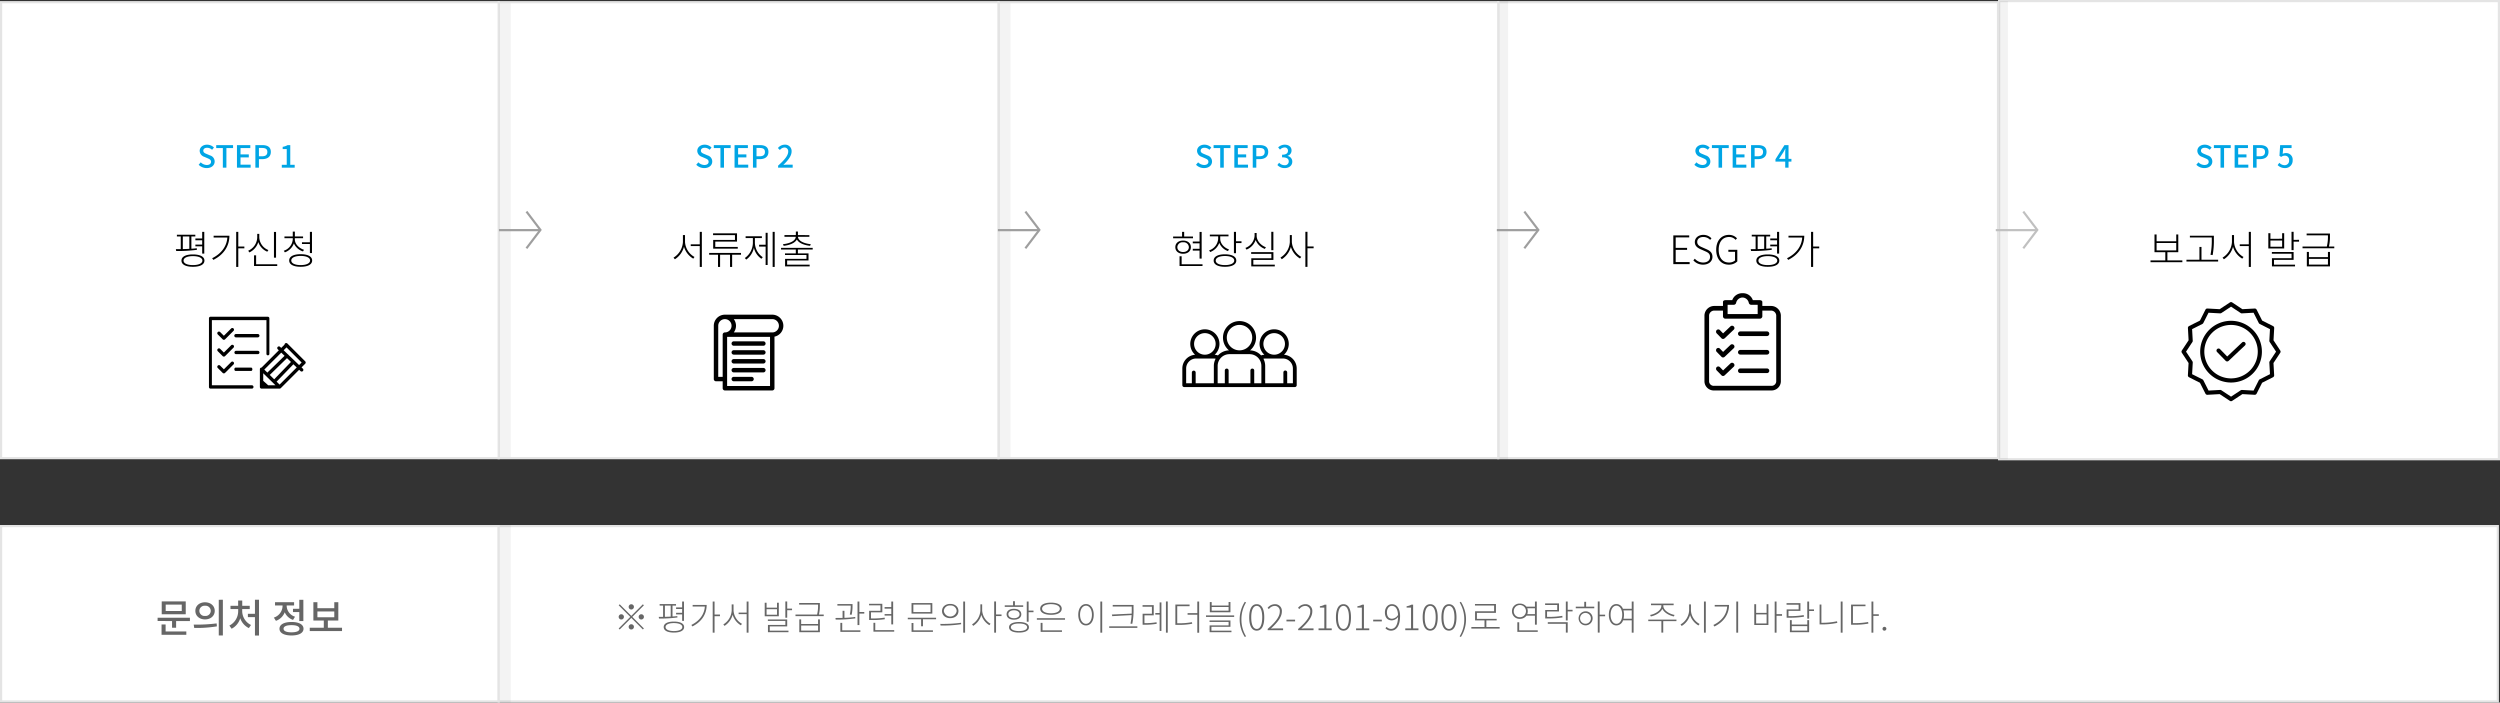 <svg xmlns="http://www.w3.org/2000/svg" width="1140.5" height="320.5" viewBox="0 0 1140.5 320.5">
  <rect x="0" y="0" width="1140.5" height="320.5" fill="#333333" stroke="none"/>
  <g id="그룹_4040" data-name="그룹 4040" transform="translate(-230 -779.5)">
    <g id="패스_2165" data-name="패스 2165" transform="translate(913 780)" fill="#fff">
      <path d="M 228.5 208.5 L 0.5 208.5 L 0.5 0.5 L 228.5 0.5 L 228.5 208.5 Z" stroke="none"/>
      <path d="M 1 1 L 1 208 L 228 208 L 228 1 L 1 1 M 0 0 L 229 0 L 229 209 L 0 209 L 0 0 Z" stroke="none" fill="#e4e4e4"/>
    </g>
    <path id="패스_2174" data-name="패스 2174" d="M0,0H228V209H0Z" transform="translate(1142 780)" fill="#fff" stroke="#e4e4e4" stroke-width="1"/>
    <g id="패스_2159" data-name="패스 2159" transform="translate(685 780)" fill="#fff">
      <path d="M 228.5 208.5 L 0.5 208.5 L 0.5 0.5 L 228.5 0.5 L 228.5 208.5 Z" stroke="none"/>
      <path d="M 1 1 L 1 208 L 228 208 L 228 1 L 1 1 M 0 0 L 229 0 L 229 209 L 0 209 L 0 0 Z" stroke="none" fill="#e4e4e4"/>
    </g>
    <g id="패스_2155" data-name="패스 2155" transform="translate(457 780)" fill="#fff">
      <path d="M 228.5 208.5 L 0.5 208.5 L 0.5 0.5 L 228.5 0.5 L 228.5 208.5 Z" stroke="none"/>
      <path d="M 1 1 L 1 208 L 228 208 L 228 1 L 1 1 M 0 0 L 229 0 L 229 209 L 0 209 L 0 0 Z" stroke="none" fill="#e4e4e4"/>
    </g>
    <g id="패스_2154" data-name="패스 2154" transform="translate(230 780)" fill="#fff">
      <path d="M 227.5 208.5 L 0.5 208.5 L 0.5 0.5 L 227.5 0.5 L 227.5 208.5 Z" stroke="none"/>
      <path d="M 1 1 L 1 208 L 227 208 L 227 1 L 1 1 M 0 0 L 228 0 L 228 209 L 0 209 L 0 0 Z" stroke="none" fill="#e4e4e4"/>
    </g>
    <g id="패스_2167" data-name="패스 2167" transform="translate(230 1019)" fill="#fff">
      <path d="M 227.5 80.5 L 0.5 80.5 L 0.5 0.5 L 227.5 0.5 L 227.5 80.5 Z" stroke="none"/>
      <path d="M 1 1 L 1 80 L 227 80 L 227 1 L 1 1 M 0 0 L 228 0 L 228 81 L 0 81 L 0 0 Z" stroke="none" fill="#e4e4e4"/>
    </g>
    <g id="패스_2168" data-name="패스 2168" transform="translate(457 1019)" fill="#fff">
      <path d="M 912.5 80.5 L 0.5 80.5 L 0.5 0.5 L 912.5 0.5 L 912.5 80.5 Z" stroke="none"/>
      <path d="M 1 1 L 1 80 L 912 80 L 912 1 L 1 1 M 0 0 L 913 0 L 913 81 L 0 81 L 0 0 Z" stroke="none" fill="#e4e4e4"/>
    </g>
    <path id="패스_2160" data-name="패스 2160" d="M-22.86-10.314v.81h3.1v2.52h-3.1v.81h3.1v3.636h.954V-14.706h-.954v4.392Zm.108-2.286h-4.032v-2.124h-.954V-12.6h-4.086v.792h9.072ZM-29.9-7.74A2.347,2.347,0,0,1-27.27-9.972,2.347,2.347,0,0,1-24.642-7.74c0,1.314-1.062,2.214-2.628,2.214S-29.9-6.426-29.9-7.74Zm6.174,0c0-1.836-1.44-3.006-3.546-3.006s-3.546,1.17-3.546,3.006c0,1.818,1.44,3.006,3.546,3.006S-23.724-5.922-23.724-7.74ZM-27.936.054V-3.6h-.954V.864h10.476V.054Zm21.6-6.768c-2.2-.756-4-2.682-4-4.878v-1.08h3.78v-.792h-8.514v.792h3.8v1.1a5.951,5.951,0,0,1-4.14,5.292l.5.756A6.984,6.984,0,0,0-10.764-9.7,6.528,6.528,0,0,0-6.8-5.958ZM-8.172.432c-2.556,0-4.212-.792-4.212-2.07s1.656-2.07,4.212-2.07c2.574,0,4.23.792,4.23,2.07S-5.6.432-8.172.432Zm0-4.914c-3.2,0-5.148,1.026-5.148,2.844s1.944,2.844,5.148,2.844S-3.006.18-3.006-1.638-4.968-4.482-8.172-4.482Zm5.04-5.958v-4.284h-.954V-5h.954V-9.612h2.5v-.828Zm17.046-4.3H12.96v8.388h.954ZM10.512-7.7C8.28-8.514,6.282-10.566,6.282-13V-14.22H5.346V-13A6.348,6.348,0,0,1,1.152-7.4l.5.774a7.3,7.3,0,0,0,4.176-4.392,7.137,7.137,0,0,0,4.194,4.068ZM4.77.234v-2.16h9.162V-5.472H3.78v.792H13v2H3.834V1.026H14.562V.234Zm17.568-13.5H21.42v3.2a8.846,8.846,0,0,1-4.266,7.056l.594.774a9.811,9.811,0,0,0,4.158-5.634,9.284,9.284,0,0,0,4.14,5.292l.594-.738a8.493,8.493,0,0,1-4.3-6.75Zm9.936,5.2H29.466v-6.678h-.954v16h.954V-7.254h2.808Z" transform="translate(797 900)"/>
    <path id="패스_2176" data-name="패스 2176" d="M-39.168-9.63H-30.2v3.366h-8.964Zm4.932,7.938V-5.454h4.968v-8.082H-30.2v3.1h-8.964v-3.1h-.954v8.082h4.932v3.762h-6.75v.81h14.526v-.81Zm20.25-9.666a34.2,34.2,0,0,1-.576,7.092l.972.144a37.239,37.239,0,0,0,.558-7.236v-1.6H-23.976v.792h9.99ZM-18.684-2v-5.85h-.936V-2h-5.922v.81h14.454V-2Zm14.85-11.25h-.954v3.186A8.9,8.9,0,0,1-9.072-2.97l.612.756A9.69,9.69,0,0,0-4.3-7.938,9.339,9.339,0,0,0-.072-2.5l.558-.774a8.422,8.422,0,0,1-4.32-6.786ZM2.9-14.724v5.688H-1.224v.792H2.9V1.278h.954v-16Zm15.21,6.786H12.762v-2.844h5.346Zm.936-6.174h-.936v2.538H12.762v-2.538h-.954v6.966h7.236ZM14.4-1.944h8.946V-5.526H13.428v.774H22.41v2.034H13.464V1.026h10.53V.234H14.4Zm8.946-9.144v-3.654h-.954V-6.39h.954v-3.87H25.83v-.828ZM39.006.216H30.33v-2.61h8.676Zm0-3.4H30.33V-5.562h-.954V1.026H39.942V-5.562h-.936Zm.468-4.86a20.713,20.713,0,0,0,.45-4.806v-1.1H29.286v.81h9.72v.288a18.633,18.633,0,0,1-.5,4.806H27.414v.81H41.9v-.81Z" transform="translate(1253 900)"/>
    <path id="패스_2161" data-name="패스 2161" d="M-26.5-13.248h-.954v3.186A8.9,8.9,0,0,1-31.734-2.97l.612.756a9.69,9.69,0,0,0,4.158-5.724A9.339,9.339,0,0,0-22.734-2.5l.558-.774a8.422,8.422,0,0,1-4.32-6.786Zm6.732-1.476v5.688h-4.122v.792h4.122V1.278h.954v-16Zm16.056,3.69h-9.936v3.978H-2.43v-.792H-12.69v-2.43h9.918V-14.04H-13.7v.81h9.99ZM-.954-5.112H-15.48v.81h4.032V1.26h.954V-4.3h4.536V1.26H-5V-4.3h4.05ZM5.382-11.9H8.568v-.81H1.152v.81H4.464v1.854A8.623,8.623,0,0,1,.792-2.79l.63.72a8.764,8.764,0,0,0,3.51-5.436,8.263,8.263,0,0,0,3.42,5.058l.612-.72a8.136,8.136,0,0,1-3.582-6.876Zm4.9,3.06H7.308v.828h2.97V.378H11.2v-14.67h-.918Zm3.2-5.886V1.26h.936V-14.724ZM18.5-8.352c2.43-.252,5.112-1.152,6.03-2.9.918,1.746,3.6,2.646,6.03,2.9l.306-.756c-2.61-.234-5.724-1.314-5.832-3.366h5.2v-.774H25.02v-1.638h-.954v1.638h-5.2v.774H24.03c-.108,2.052-3.222,3.132-5.832,3.366ZM31.752-6.66v-.774H17.316v.774h6.732V-4.9H19.116v.738h9.792v1.746H19.152V1.026H30.366V.252H20.088V-1.674h9.756V-4.9H25V-6.66Z" transform="translate(569 900)"/>
    <path id="패스_2169" data-name="패스 2169" d="M-32.634,0h7.452V-.936h-6.372V-6.5h5.2v-.918h-5.2V-12.2h6.174v-.918h-7.254Zm13.608.234c2.574,0,4.248-1.548,4.248-3.564,0-2-1.26-2.826-2.754-3.492l-1.962-.864c-.954-.414-2.232-.972-2.232-2.466,0-1.35,1.116-2.232,2.79-2.232a4.211,4.211,0,0,1,3.1,1.314l.612-.7a5.012,5.012,0,0,0-3.708-1.584c-2.232,0-3.888,1.35-3.888,3.294,0,1.926,1.494,2.754,2.664,3.276l1.962.864c1.3.576,2.322,1.08,2.322,2.664,0,1.494-1.206,2.52-3.15,2.52a5.052,5.052,0,0,1-3.8-1.746l-.666.756A5.84,5.84,0,0,0-19.026.234Zm11.646,0A5.322,5.322,0,0,0-3.438-1.26V-6.534H-7.524v.918h3.042v3.942a4.073,4.073,0,0,1-2.79.936c-2.952,0-4.662-2.286-4.662-5.868,0-3.546,1.818-5.778,4.734-5.778A3.839,3.839,0,0,1-4.212-11.07l.63-.7a4.833,4.833,0,0,0-3.636-1.584c-3.456,0-5.85,2.592-5.85,6.786S-10.764.234-7.38.234Zm22.068-5.04h.954v-9.918h-.954V-11.7h-3.1v.81h3.1v1.962h-3.1v.81h3.1ZM5.85-12.618H8.82v5.634c-1.008.072-2,.09-2.97.108Zm6.372,5.364c-.792.108-1.62.18-2.466.216v-5.58h1.8v-.81H3.15v.81H4.914v5.76c-.792.018-1.548.018-2.232.018l.144.846a63.055,63.055,0,0,0,9.45-.54ZM10.458.432c-2.61,0-4.266-.774-4.266-2.052,0-1.26,1.656-2.034,4.266-2.034,2.628,0,4.32.774,4.32,2.034C14.778-.342,13.086.432,10.458.432Zm0-4.86c-3.258,0-5.22,1.008-5.22,2.808C5.238.2,7.2,1.206,10.458,1.206c3.276,0,5.256-1.008,5.256-2.826C15.714-3.42,13.734-4.428,10.458-4.428Zm9.45-8.532v.81h6.264c-.252,3.888-2.61,7.308-6.93,9.45l.54.756c5.076-2.538,7.326-6.66,7.326-11.016ZM33.93-8.028H31.158v-6.7H30.2V1.26h.954V-7.2H33.93Z" transform="translate(1026 900)"/>
    <path id="패스_2156" data-name="패스 2156" d="M4.3.182c2.254,0,3.626-1.344,3.626-3A2.877,2.877,0,0,0,5.824-5.6L4.41-6.2c-.84-.336-1.666-.672-1.666-1.554,0-.826.686-1.33,1.736-1.33a3.282,3.282,0,0,1,2.268.924L7.6-9.2A4.414,4.414,0,0,0,4.48-10.5c-1.96,0-3.388,1.218-3.388,2.842a2.964,2.964,0,0,0,2.1,2.7L4.62-4.34c.952.42,1.652.714,1.652,1.652,0,.868-.7,1.456-1.946,1.456A4,4,0,0,1,1.582-2.45L.63-1.33A5.141,5.141,0,0,0,4.3.182ZM11.662,0h1.624V-8.946h3.038V-10.3H8.638v1.358h3.024ZM18.1,0h6.244V-1.372h-4.62V-4.7h3.78V-6.076h-3.78v-2.87h4.466V-10.3H18.1Zm8.4,0h1.624V-3.906H29.68c2.24,0,3.878-1.036,3.878-3.29,0-2.324-1.638-3.108-3.934-3.108H26.5Zm1.624-5.208V-9H29.47c1.638,0,2.492.448,2.492,1.806s-.784,1.988-2.436,1.988ZM37.968,0h6.65V-1.372H42.042c-.5,0-1.148.042-1.68.1,2.184-2.086,3.766-4.144,3.766-6.132A2.914,2.914,0,0,0,41.02-10.5a4.043,4.043,0,0,0-3.136,1.54l.91.9a2.8,2.8,0,0,1,2.03-1.148,1.68,1.68,0,0,1,1.75,1.89c0,1.694-1.568,3.7-4.606,6.384Z" transform="translate(547 856)" fill="#00a5e5"/>
    <path id="패스_2171" data-name="패스 2171" d="M-18.368.182c2.254,0,3.626-1.344,3.626-3a2.877,2.877,0,0,0-2.1-2.786l-1.414-.6c-.84-.336-1.666-.672-1.666-1.554,0-.826.686-1.33,1.736-1.33a3.282,3.282,0,0,1,2.268.924l.854-1.036a4.414,4.414,0,0,0-3.122-1.3c-1.96,0-3.388,1.218-3.388,2.842a2.964,2.964,0,0,0,2.1,2.7l1.428.616c.952.42,1.652.714,1.652,1.652,0,.868-.7,1.456-1.946,1.456A4,4,0,0,1-21.084-2.45l-.952,1.12A5.141,5.141,0,0,0-18.368.182ZM-11,0H-9.38V-8.946h3.038V-10.3h-7.686v1.358H-11Zm6.44,0H1.68V-1.372H-2.94V-4.7H.84V-6.076H-2.94v-2.87H1.526V-10.3h-6.09Zm8.4,0H5.46V-3.906H7.014c2.24,0,3.878-1.036,3.878-3.29,0-2.324-1.638-3.108-3.934-3.108H3.836ZM5.46-5.208V-9H6.8C8.442-9,9.3-8.554,9.3-7.2S8.512-5.208,6.86-5.208Zm11.13,1.19,2.03-3.108c.294-.532.574-1.064.826-1.582H19.5c-.028.56-.084,1.428-.084,1.988v2.7Zm5.656,0H20.93V-10.3H19.068l-4.1,6.454v1.078h4.452V0H20.93V-2.772h1.316Z" transform="translate(1025 856)" fill="#00a5e5"/>
    <path id="패스_2162" data-name="패스 2162" d="M4.3.182c2.254,0,3.626-1.344,3.626-3A2.877,2.877,0,0,0,5.824-5.6L4.41-6.2c-.84-.336-1.666-.672-1.666-1.554,0-.826.686-1.33,1.736-1.33a3.282,3.282,0,0,1,2.268.924L7.6-9.2A4.414,4.414,0,0,0,4.48-10.5c-1.96,0-3.388,1.218-3.388,2.842a2.964,2.964,0,0,0,2.1,2.7L4.62-4.34c.952.42,1.652.714,1.652,1.652,0,.868-.7,1.456-1.946,1.456A4,4,0,0,1,1.582-2.45L.63-1.33A5.141,5.141,0,0,0,4.3.182ZM11.662,0h1.624V-8.946h3.038V-10.3H8.638v1.358h3.024ZM18.1,0h6.244V-1.372h-4.62V-4.7h3.78V-6.076h-3.78v-2.87h4.466V-10.3H18.1Zm8.4,0h1.624V-3.906H29.68c2.24,0,3.878-1.036,3.878-3.29,0-2.324-1.638-3.108-3.934-3.108H26.5Zm1.624-5.208V-9H29.47c1.638,0,2.492.448,2.492,1.806s-.784,1.988-2.436,1.988ZM41.1.182c1.89,0,3.444-1.092,3.444-2.954A2.609,2.609,0,0,0,42.42-5.348v-.07A2.491,2.491,0,0,0,44.2-7.84c0-1.708-1.3-2.66-3.15-2.66a4.343,4.343,0,0,0-2.954,1.246l.84,1.008a3.017,3.017,0,0,1,2.058-.98,1.442,1.442,0,0,1,1.582,1.5c0,1.036-.672,1.806-2.7,1.806v1.19c2.324,0,3.052.742,3.052,1.89a1.73,1.73,0,0,1-1.96,1.708,3.33,3.33,0,0,1-2.436-1.134l-.784,1.036A4.277,4.277,0,0,0,41.1.182Z" transform="translate(775 856)" fill="#00a5e5"/>
    <path id="패스_2177" data-name="패스 2177" d="M-18.368.182c2.254,0,3.626-1.344,3.626-3a2.877,2.877,0,0,0-2.1-2.786l-1.414-.6c-.84-.336-1.666-.672-1.666-1.554,0-.826.686-1.33,1.736-1.33a3.282,3.282,0,0,1,2.268.924l.854-1.036a4.414,4.414,0,0,0-3.122-1.3c-1.96,0-3.388,1.218-3.388,2.842a2.964,2.964,0,0,0,2.1,2.7l1.428.616c.952.42,1.652.714,1.652,1.652,0,.868-.7,1.456-1.946,1.456A4,4,0,0,1-21.084-2.45l-.952,1.12A5.141,5.141,0,0,0-18.368.182ZM-11,0H-9.38V-8.946h3.038V-10.3h-7.686v1.358H-11Zm6.44,0H1.68V-1.372H-2.94V-4.7H.84V-6.076H-2.94v-2.87H1.526V-10.3h-6.09Zm8.4,0H5.46V-3.906H7.014c2.24,0,3.878-1.036,3.878-3.29,0-2.324-1.638-3.108-3.934-3.108H3.836ZM5.46-5.208V-9H6.8C8.442-9,9.3-8.554,9.3-7.2S8.512-5.208,6.86-5.208ZM18.438.182a3.4,3.4,0,0,0,3.472-3.57,2.963,2.963,0,0,0-3.136-3.276A2.9,2.9,0,0,0,17.36-6.3L17.6-8.946H21.42V-10.3H16.2L15.89-5.418l.784.518a2.711,2.711,0,0,1,1.652-.588,1.911,1.911,0,0,1,1.96,2.156,2.014,2.014,0,0,1-2.044,2.2A3.3,3.3,0,0,1,15.834-2.24l-.77,1.05A4.56,4.56,0,0,0,18.438.182Z" transform="translate(1254 856)" fill="#00a5e5"/>
    <path id="패스_2163" data-name="패스 2163" d="M-19.764-4.806h.954v-9.918h-.954V-11.7h-3.1v.81h3.1v1.962h-3.1v.81h3.1ZM-28.6-12.618h2.97v5.634c-1.008.072-2,.09-2.97.108Zm6.372,5.364c-.792.108-1.62.18-2.466.216v-5.58h1.8v-.81H-31.3v.81h1.764v5.76c-.792.018-1.548.018-2.232.018l.144.846a63.055,63.055,0,0,0,9.45-.54ZM-23.994.432c-2.61,0-4.266-.774-4.266-2.052,0-1.26,1.656-2.034,4.266-2.034,2.628,0,4.32.774,4.32,2.034C-19.674-.342-21.366.432-23.994.432Zm0-4.86c-3.258,0-5.22,1.008-5.22,2.808,0,1.818,1.962,2.826,5.22,2.826,3.276,0,5.256-1.008,5.256-2.826C-18.738-3.42-20.718-4.428-23.994-4.428Zm9.45-8.532v.81H-8.28c-.252,3.888-2.61,7.308-6.93,9.45l.54.756C-9.594-4.482-7.344-8.6-7.344-12.96ZM-.522-8.028H-3.294v-6.7h-.954V1.26h.954V-7.2H-.522Zm14.454-6.678h-.954V-2.952h.954ZM10.44-6.426a6.515,6.515,0,0,1-4.158-5.742v-1.656H5.346v1.656A6.813,6.813,0,0,1,1.224-6.12l.54.774a7.633,7.633,0,0,0,4.068-4.716,7.294,7.294,0,0,0,4.1,4.392ZM4.842.054V-4.014H3.888V.864H14.472V.054ZM25.758-9.99v.81h3.618v4.14h.954v-9.684h-.954V-9.99Zm.918,3.456C24.462-7.272,22.5-9.108,22.5-11.3v-.522h3.762v-.81H22.518v-2.2h-.954v2.2h-3.8v.81h3.8v.522a5.888,5.888,0,0,1-4.1,5.184l.486.738a6.9,6.9,0,0,0,4.122-4.086A6.713,6.713,0,0,0,26.226-5.8ZM25.164.432c-2.61,0-4.284-.81-4.284-2.088,0-1.3,1.674-2.088,4.284-2.088s4.3.792,4.3,2.088C29.466-.378,27.774.432,25.164.432Zm0-4.968c-3.276,0-5.238,1.044-5.238,2.88,0,1.818,1.962,2.862,5.238,2.862,3.258,0,5.238-1.044,5.238-2.862C30.4-3.492,28.422-4.536,25.164-4.536Z" transform="translate(342 900)"/>
    <path id="패스_2157" data-name="패스 2157" d="M4.3.182c2.254,0,3.626-1.344,3.626-3A2.877,2.877,0,0,0,5.824-5.6L4.41-6.2c-.84-.336-1.666-.672-1.666-1.554,0-.826.686-1.33,1.736-1.33a3.282,3.282,0,0,1,2.268.924L7.6-9.2A4.414,4.414,0,0,0,4.48-10.5c-1.96,0-3.388,1.218-3.388,2.842a2.964,2.964,0,0,0,2.1,2.7L4.62-4.34c.952.42,1.652.714,1.652,1.652,0,.868-.7,1.456-1.946,1.456A4,4,0,0,1,1.582-2.45L.63-1.33A5.141,5.141,0,0,0,4.3.182ZM11.662,0h1.624V-8.946h3.038V-10.3H8.638v1.358h3.024ZM18.1,0h6.244V-1.372h-4.62V-4.7h3.78V-6.076h-3.78v-2.87h4.466V-10.3H18.1Zm8.4,0h1.624V-3.906H29.68c2.24,0,3.878-1.036,3.878-3.29,0-2.324-1.638-3.108-3.934-3.108H26.5Zm1.624-5.208V-9H29.47c1.638,0,2.492.448,2.492,1.806s-.784,1.988-2.436,1.988ZM38.556,0h5.88V-1.33H42.42V-10.3H41.2a6.33,6.33,0,0,1-2.24.784V-8.5H40.81V-1.33H38.556Z" transform="translate(320 856)" fill="#00a5e5"/>
    <path id="패스_2158" data-name="패스 2158" d="M0,0H5V207H0Z" transform="translate(458 781)" opacity="0.05"/>
    <path id="패스_2170" data-name="패스 2170" d="M0,0H5V81H0Z" transform="translate(458 1019)" opacity="0.05"/>
    <path id="패스_2164" data-name="패스 2164" d="M0,0H5V207H0Z" transform="translate(686 781)" opacity="0.05"/>
    <path id="패스_2166" data-name="패스 2166" d="M0,0H4V209H0Z" transform="translate(914 780)" opacity="0.05"/>
    <path id="패스_2175" data-name="패스 2175" d="M0,0H4V209H0Z" transform="translate(1142 780)" opacity="0.05"/>
    <g id="그룹_3842" data-name="그룹 3842" transform="translate(1140.476 876)">
      <path id="패스_2110" data-name="패스 2110" d="M0,0,6.373,8.39,0,16.779" transform="translate(12.549)" fill="none" stroke="silver" stroke-miterlimit="10" stroke-width="1"/>
      <path id="패스_2113" data-name="패스 2113" d="M3854.505,2504h18.923" transform="translate(-3854.505 -2495.508)" fill="none" stroke="silver" stroke-width="1"/>
    </g>
    <g id="그룹_3841" data-name="그룹 3841" transform="translate(912.856 876)">
      <path id="패스_2110-2" data-name="패스 2110" d="M0,0,6.373,8.39,0,16.779" transform="translate(12.549)" fill="none" stroke="#9e9e9e" stroke-miterlimit="10" stroke-width="1"/>
      <path id="패스_2113-2" data-name="패스 2113" d="M3854.505,2504h18.923" transform="translate(-3854.505 -2495.508)" fill="none" stroke="#9e9e9e" stroke-width="1"/>
    </g>
    <g id="그룹_3839" data-name="그룹 3839" transform="translate(457.618 876)">
      <path id="패스_2110-3" data-name="패스 2110" d="M0,0,6.373,8.39,0,16.779" transform="translate(12.549)" fill="none" stroke="#9e9e9e" stroke-miterlimit="10" stroke-width="1"/>
      <path id="패스_2113-3" data-name="패스 2113" d="M3854.505,2504h18.923" transform="translate(-3854.506 -2495.508)" fill="none" stroke="#9e9e9e" stroke-width="1"/>
    </g>
    <g id="그룹_3840" data-name="그룹 3840" transform="translate(685.236 876)">
      <path id="패스_2110-4" data-name="패스 2110" d="M0,0,6.373,8.39,0,16.779" transform="translate(12.549)" fill="none" stroke="#9e9e9e" stroke-miterlimit="10" stroke-width="1"/>
      <path id="패스_2113-4" data-name="패스 2113" d="M3854.505,2504h18.923" transform="translate(-3854.505 -2495.508)" fill="none" stroke="#9e9e9e" stroke-width="1"/>
    </g>
    <path id="패스_2173" data-name="패스 2173" d="M9.2,8.36A1.2,1.2,0,1,0,8,9.56,1.209,1.209,0,0,0,9.2,8.36ZM2.72,7.176l-.464.464,5.28,5.28-5.3,5.3.464.464,5.3-5.3,5.28,5.28.464-.464-5.28-5.28,5.28-5.28-.464-.464L8,12.456Zm.72,4.544a1.2,1.2,0,1,0,1.2,1.2A1.209,1.209,0,0,0,3.44,11.72Zm9.12,2.4a1.2,1.2,0,1,0-1.2-1.2A1.209,1.209,0,0,0,12.56,14.12ZM6.8,17.48A1.2,1.2,0,1,0,8,16.28,1.209,1.209,0,0,0,6.8,17.48Zm24.384-2.752h.848V5.912h-.848V8.6H28.432v.72h2.752v1.744H28.432v.72h2.752ZM23.328,7.784h2.64v5.008c-.9.064-1.776.08-2.64.1Zm5.664,4.768c-.7.1-1.44.16-2.192.192V7.784h1.6v-.72H20.928v.72H22.5V12.9c-.7.016-1.376.016-1.984.016l.128.752a56.049,56.049,0,0,0,8.4-.48Zm-1.568,6.832c-2.32,0-3.792-.688-3.792-1.824,0-1.12,1.472-1.808,3.792-1.808,2.336,0,3.84.688,3.84,1.808C31.264,18.7,29.76,19.384,27.424,19.384Zm0-4.32c-2.9,0-4.64.9-4.64,2.5,0,1.616,1.744,2.512,4.64,2.512,2.912,0,4.672-.9,4.672-2.512C32.1,15.96,30.336,15.064,27.424,15.064Zm8.56-7.584V8.2h5.568c-.224,3.456-2.32,6.5-6.16,8.4l.48.672c4.512-2.256,6.512-5.92,6.512-9.792Zm12.464,4.384H45.984V5.912h-.848V20.12h.848V12.6h2.464Zm6.192-4.64h-.848v2.832a7.911,7.911,0,0,1-3.808,6.3l.544.672a8.613,8.613,0,0,0,3.7-5.088,8.3,8.3,0,0,0,3.76,4.832l.5-.688a7.486,7.486,0,0,1-3.84-6.032Zm5.984-1.312v5.056H56.96v.7h3.664v8.464h.848V5.912Zm13.84,6.032H69.712V9.416h4.752ZM75.3,6.456h-.832V8.712H69.712V6.456h-.848v6.192H75.3ZM71.168,17.272H79.12V14.088H70.3v.688h7.984v1.808H70.336v3.328H79.7v-.7H71.168ZM79.12,9.144V5.9h-.848V13.32h.848V9.88h2.208V9.144ZM93.2,19.192H85.488v-2.32H93.2Zm0-3.024H85.488V14.056H84.64v5.856h9.392V14.056H93.2Zm.416-4.32a18.411,18.411,0,0,0,.4-4.272V6.6H84.56v.72H93.2v.256a16.563,16.563,0,0,1-.448,4.272H82.9v.72h12.88v-.72Zm14.912.1a19.332,19.332,0,0,0,.4-4.224V7.064h-6.912v.7h6.08a17.585,17.585,0,0,1-.416,4.1Zm1.616,1.008a48.426,48.426,0,0,1-4.912.4V10.136h-.848v3.248c-1.168.032-2.272.032-3.248.032l.112.752a61.722,61.722,0,0,0,8.96-.56Zm-5.92,2.688h-.848v4.128h9.136v-.72h-8.288Zm7.824-4.944V5.912H111.2V16.648h.848V11.432h2.24V10.7Zm14.56,5.648h.848V5.928h-.848V8.44h-3.056v.72h3.056v2.464h-3.056v.72h3.056Zm-3.04-3.088a32.992,32.992,0,0,1-6.08.368h-.144V10.84h5.168v-3.9h-6.048v.7h5.2v2.5H116.5v4.208H117.5a34.374,34.374,0,0,0,6.16-.368Zm-4.272,5.7V15.624h-.832v4.048h9.472v-.72Zm25.216-8.24h-7.84V7.32h7.84Zm.816-4.1H135.84v4.8h9.488Zm-8.624,9.1h-.848v4.048H145.6v-.72h-8.9ZM134.128,13.3v.72h6.08v3.168h.848V14.024h5.984V13.3ZM153.5,7c-2.208,0-3.744,1.312-3.744,3.248S151.3,13.5,153.5,13.5s3.744-1.312,3.744-3.248S155.712,7,153.5,7Zm0,.736a2.653,2.653,0,0,1,2.928,2.512,2.962,2.962,0,0,1-5.856,0A2.653,2.653,0,0,1,153.5,7.736Zm5.92-1.824V20.136h.848V5.912ZM149.1,16.856a53.747,53.747,0,0,0,9.392-.592l-.08-.656a63.9,63.9,0,0,1-9.456.512Zm18.96-9.648h-.816v2.848a7.863,7.863,0,0,1-3.792,6.272l.528.688a8.721,8.721,0,0,0,3.7-5.008,8.252,8.252,0,0,0,3.68,4.7l.528-.656a7.549,7.549,0,0,1-3.824-6Zm8.832,4.624h-2.5V5.9h-.848V20.12h.848V12.552h2.5Zm9.888-4.176h-3.776V5.768h-.848V7.656h-3.792v.7h8.416Zm-6.768,4.064c0-1.072,1.024-1.808,2.56-1.808,1.52,0,2.544.736,2.544,1.808s-1.024,1.808-2.544,1.808S180.016,12.792,180.016,11.72Zm5.9,0c0-1.536-1.328-2.48-3.344-2.48-2.032,0-3.36.944-3.36,2.48s1.328,2.48,3.36,2.48C184.592,14.2,185.92,13.256,185.92,11.72Zm-1.04,7.664c-2.272,0-3.712-.64-3.712-1.728,0-1.072,1.44-1.712,3.712-1.712,2.256,0,3.7.64,3.7,1.712C188.576,18.744,187.136,19.384,184.88,19.384Zm0-4.128c-2.832,0-4.544.88-4.544,2.4,0,1.536,1.712,2.416,4.544,2.416,2.816,0,4.528-.88,4.528-2.416C189.408,16.136,187.7,15.256,184.88,15.256Zm4.384-5.2V5.912h-.848v9.232h.848V10.776h2.224v-.72Zm10.192-2.944c2.432,0,4.048.816,4.048,2.08,0,1.28-1.616,2.08-4.048,2.08s-4.048-.8-4.048-2.08C195.408,7.928,197.024,7.112,199.456,7.112Zm0,4.864c3.024,0,4.912-1.024,4.912-2.784s-1.888-2.768-4.912-2.768-4.912,1.008-4.912,2.768S196.432,11.976,199.456,11.976Zm-3.856,3.68h-.848v4.112h9.728v-.72H195.6Zm-2.576-2.144v.72h12.848v-.72Zm28.96-7.6V20.12h.848V5.912ZM215.44,7.064c-2.08,0-3.536,1.92-3.536,4.88,0,2.976,1.456,4.88,3.536,4.88,2.064,0,3.52-1.9,3.52-4.88C218.96,8.984,217.5,7.064,215.44,7.064Zm0,.752c1.584,0,2.7,1.7,2.7,4.128s-1.12,4.144-2.7,4.144c-1.6,0-2.72-1.712-2.72-4.144S213.84,7.816,215.44,7.816Zm11.808,4.032.16.736,8.832-.48a23.828,23.828,0,0,1-.528,3.888l.832.1a30.064,30.064,0,0,0,.576-6.8V7.48h-9.5V8.2H236.3V9.288c0,.72,0,1.424-.032,2.144Zm-1.232,5.376v.72h12.848v-.72Zm16.08-1.44V12.2h4.24V7.56h-5.1V8.3H245.5V11.48h-4.24V16.5h.912a31.234,31.234,0,0,0,5.52-.416l-.08-.72a30.482,30.482,0,0,1-5.44.416Zm6.928-4.624h-1.968v.72h1.968v7.456h.816V6.3h-.816ZM251.9,5.9V20.12h.832V5.9Zm5.152,9.936V8.056h5.632V7.3h-6.48v9.264h1.04a31.8,31.8,0,0,0,6.64-.512l-.128-.72a31.518,31.518,0,0,1-6.512.5Zm9.152-9.92v5.3h-4.432v.72h4.432v8.208h.848V5.912ZM280.48,10.1h-7.712V8.424h7.712Zm.848-3.952h-.848V7.736h-7.712V6.152h-.848v4.656h9.408Zm-8.672,11.312h8.672V14.552h-9.536v.672h8.7v1.584h-8.672v3.1h9.968v-.7h-9.136Zm-2.48-5.2v.7h12.848v-.7Zm17.7,9.824.576-.288a14.712,14.712,0,0,1-2.112-7.728,14.753,14.753,0,0,1,2.112-7.728l-.576-.3a14.949,14.949,0,0,0,0,16.048Zm5.456-2.88c2.112,0,3.424-1.984,3.424-6.08,0-4.048-1.312-6-3.424-6-2.128,0-3.44,1.952-3.44,6C289.888,17.224,291.2,19.208,293.328,19.208Zm0-.784c-1.52,0-2.512-1.76-2.512-5.3,0-3.472.992-5.216,2.512-5.216,1.5,0,2.5,1.744,2.5,5.216C295.824,16.664,294.832,18.424,293.328,18.424ZM298.32,19h7.024v-.832h-3.632c-.608,0-1.28.048-1.92.1,3.1-2.9,4.992-5.344,4.992-7.792a3.055,3.055,0,0,0-3.232-3.344,4.289,4.289,0,0,0-3.28,1.68l.592.56a3.475,3.475,0,0,1,2.592-1.456A2.292,2.292,0,0,1,303.84,10.5c0,2.112-1.568,4.512-5.52,7.92Zm8.56-4.032h3.936v-.784H306.88ZM312.208,19h7.024v-.832H315.6c-.608,0-1.28.048-1.92.1,3.1-2.9,4.992-5.344,4.992-7.792a3.055,3.055,0,0,0-3.232-3.344,4.289,4.289,0,0,0-3.28,1.68l.592.56a3.475,3.475,0,0,1,2.592-1.456,2.292,2.292,0,0,1,2.384,2.592c0,2.112-1.568,4.512-5.52,7.92Zm9.312,0h6.016v-.816H325.1V7.336h-.752a6.7,6.7,0,0,1-2.224.736V8.7h2.032v9.488h-2.64Zm11.376.208c2.112,0,3.424-1.984,3.424-6.08,0-4.048-1.312-6-3.424-6-2.128,0-3.44,1.952-3.44,6C329.456,17.224,330.768,19.208,332.9,19.208Zm0-.784c-1.52,0-2.512-1.76-2.512-5.3,0-3.472.992-5.216,2.512-5.216,1.5,0,2.5,1.744,2.5,5.216C335.392,16.664,334.4,18.424,332.9,18.424ZM338.64,19h6.016v-.816h-2.432V7.336h-.752a6.7,6.7,0,0,1-2.224.736V8.7h2.032v9.488h-2.64Zm7.808-4.032h3.936v-.784h-3.936Zm8.608-1.2c-1.616,0-2.336-1.232-2.336-2.912,0-1.7.944-2.96,2.208-2.96,1.824,0,2.752,1.616,2.848,4.16A3.493,3.493,0,0,1,355.056,13.768Zm-3.024,4.32a3.406,3.406,0,0,0,2.576,1.12c2.128,0,4.1-1.76,4.1-6.672,0-3.52-1.5-5.408-3.76-5.408-1.7,0-3.152,1.536-3.152,3.728,0,2.368,1.2,3.664,3.152,3.664a3.8,3.8,0,0,0,2.848-1.552c-.1,4.032-1.552,5.44-3.168,5.44a2.622,2.622,0,0,1-2.032-.928Zm9.056.912H367.1v-.816h-2.432V7.336h-.752a6.7,6.7,0,0,1-2.224.736V8.7h2.032v9.488h-2.64Zm11.376.208c2.112,0,3.424-1.984,3.424-6.08,0-4.048-1.312-6-3.424-6-2.128,0-3.44,1.952-3.44,6C369.024,17.224,370.336,19.208,372.464,19.208Zm0-.784c-1.52,0-2.512-1.76-2.512-5.3,0-3.472.992-5.216,2.512-5.216,1.5,0,2.5,1.744,2.5,5.216C374.96,16.664,373.968,18.424,372.464,18.424Zm8.56.784c2.112,0,3.424-1.984,3.424-6.08,0-4.048-1.312-6-3.424-6-2.128,0-3.44,1.952-3.44,6C377.584,17.224,378.9,19.208,381.024,19.208Zm0-.784c-1.52,0-2.512-1.76-2.512-5.3,0-3.472.992-5.216,2.512-5.216,1.5,0,2.5,1.744,2.5,5.216C383.52,16.664,382.528,18.424,381.024,18.424Zm5.44,3.664a14.949,14.949,0,0,0,0-16.048l-.576.3A14.753,14.753,0,0,1,388,14.072a14.712,14.712,0,0,1-2.112,7.728Zm11.616-4.56V14.536h4.7v-.72H393.76V11.08h8.688V7.048H392.88v.7h8.736v2.624h-8.688v4.16h4.3v2.992h-6v.736h12.912v-.736Zm12.5-7.2a2.784,2.784,0,1,1,2.784,2.752A2.693,2.693,0,0,1,410.576,10.328Zm9.664-1.344v2.672h-3.5a3.918,3.918,0,0,0,.224-1.328,4.013,4.013,0,0,0-.24-1.344Zm0,3.392v4.1h.848V5.912h-.848V8.264h-3.9a3.661,3.661,0,0,0-2.976-1.408,3.4,3.4,0,0,0-3.6,3.472,3.408,3.408,0,0,0,3.6,3.488,3.586,3.586,0,0,0,2.992-1.44Zm-7.184,6.672v-3.68h-.848v4.4h9.312v-.72ZM432.72,12.44a37.639,37.639,0,0,1-6.736.48h-.224V10.456h5.456V6.776H424.88V7.5h5.52V9.768h-5.472V13.64h1.056a40.3,40.3,0,0,0,6.832-.464ZM426.1,16.072h8.24V20.1h.848V15.352H426.1ZM437.408,9.7h-2.224V5.912h-.848v8.64h.848V10.424h2.224Zm5.776,6.352a2.466,2.466,0,1,1,2.576-2.464A2.453,2.453,0,0,1,443.184,16.056Zm0-5.664a3.2,3.2,0,1,0,3.376,3.2A3.167,3.167,0,0,0,443.184,10.392Zm.4-4.352h-.848V8.264h-3.872v.72h8.448v-.72h-3.728Zm8.672,5.888h-2.5V5.9h-.848V20.1h.848V12.648h2.5Zm8.4,1.856a8.192,8.192,0,0,0,.208-1.84,8.319,8.319,0,0,0-.24-1.984H464.4v3.824Zm-3.248,2.3c-1.568,0-2.656-1.728-2.656-4.144,0-2.432,1.088-4.128,2.656-4.128s2.656,1.7,2.656,4.128C460.064,14.36,458.976,16.088,457.408,16.088ZM464.4,5.912V9.24h-4.032a3.2,3.2,0,0,0-2.96-2.176c-2.032,0-3.456,1.92-3.456,4.88,0,2.976,1.424,4.88,3.456,4.88a3.266,3.266,0,0,0,3.024-2.32H464.4V20.12h.848V5.912Zm8.72,6.816c1.968-.4,4.416-1.664,5.248-3.5.816,1.84,3.264,3.1,5.232,3.5l.336-.7c-2.112-.352-5.12-1.984-5.12-4.112v-.32h4.7v-.72H473.184v.72h4.72v.32c0,2.128-3.008,3.76-5.12,4.112Zm11.68,1.424H471.936v.7h5.984v5.232h.848V14.856h6.016Zm6.608-6.928h-.832v2.832a7.872,7.872,0,0,1-3.92,6.32l.528.688a8.629,8.629,0,0,0,3.824-4.992,8.454,8.454,0,0,0,3.824,4.768l.528-.688a7.478,7.478,0,0,1-3.952-6.1Zm5.936-1.312V20.136h.848V5.912Zm4.912,1.568V8.2h5.68c-.224,3.5-2.384,6.528-6.288,8.416l.464.7c4.576-2.256,6.672-5.872,6.672-9.84Zm9.84-1.568V20.12h.848V5.912Zm13.824,10h-4.768V11.784h4.768Zm0-4.832h-4.768V7.144H520.3v9.488h6.448V7.144h-.832Zm7.04.592h-2.5V5.912h-.848V20.12h.848V12.44h2.5Zm9.9.432a37.64,37.64,0,0,1-6.736.48H535.9v-2.4h5.456V6.648h-6.336v.72h5.52V9.5h-5.472V13.3h1.056a40.3,40.3,0,0,0,6.832-.464Zm1.616,7.072h-7.072V17.128h7.072Zm0-2.752h-7.072V14.408h-.848V19.9h8.768V14.408h-.848Zm3.072-6.912h-2.224V5.928h-.848v7.824h.848v-3.52h2.224Zm3.376,6.1V7.3H550.1V16.36h1.1a33.5,33.5,0,0,0,6.976-.7l-.128-.736a32.277,32.277,0,0,1-6.848.688Zm8.816-9.7V20.12h.848V5.912Zm5.568,9.856V8.04h5.728V7.32h-6.576V16.5h1.072a33.97,33.97,0,0,0,6.816-.512l-.112-.736a33.7,33.7,0,0,1-6.7.512Zm11.808-4.032h-2.5V5.912h-.848V20.136h.848v-7.68h2.5Zm2.512,7.472a.874.874,0,1,0-.816-.864A.821.821,0,0,0,579.632,19.208Z" transform="translate(510 1048)" fill="#666"/>
    <path id="패스_2172" data-name="패스 2172" d="M11.916-9.756H4.59v-2.916h7.326Zm1.818-4.392H2.772V-8.28H13.734ZM4.554-3.618H2.7v4.7H14V-.432H4.554ZM.9-6.678v1.494H7.488v3.042H9.342V-5.184h6.3V-6.678Zm21.636-7.056c-2.538,0-4.41,1.6-4.41,3.906S20-5.922,22.536-5.922s4.428-1.6,4.428-3.906S25.074-13.734,22.536-13.734Zm0,1.584a2.353,2.353,0,0,1,2.61,2.322,2.363,2.363,0,0,1-2.61,2.322,2.357,2.357,0,0,1-2.592-2.322A2.347,2.347,0,0,1,22.536-12.15ZM28.8-14.886V1.4h1.872v-16.29ZM17.6-2.034a56.58,56.58,0,0,0,10.35-.72L27.828-4.1a74.31,74.31,0,0,1-10.458.54Zm21.888-8.6H42.93v-1.494H39.51v-2.412H37.638v2.412H34.146v1.494h3.51V-9.7a7.387,7.387,0,0,1-4.014,6.588l1.026,1.44a7.861,7.861,0,0,0,3.924-4.788,7.761,7.761,0,0,0,3.942,4.5l.972-1.422A7.12,7.12,0,0,1,39.492-9.7ZM45.306-14.9v6.426H42.084v1.512h3.222V1.422H47.16V-14.9Zm17.352,4.122V-9.27h2.88v4.086h1.854v-9.684H65.538v4.086Zm.936,3.618a5.331,5.331,0,0,1-3.816-4.9v-.216h3.384V-13.77H54.468v1.494h3.438v.234A5.707,5.707,0,0,1,53.928-6.75l.954,1.476A6.727,6.727,0,0,0,58.9-9.18a6.349,6.349,0,0,0,3.78,3.474Zm-1.6,7.128c-2.322,0-3.636-.576-3.636-1.638s1.314-1.638,3.636-1.638c2.286,0,3.618.576,3.618,1.638S64.278-.036,61.992-.036Zm0-4.716c-3.4,0-5.49,1.152-5.49,3.078C56.5.27,58.59,1.4,61.992,1.4c3.384,0,5.472-1.134,5.472-3.078C67.464-3.6,65.376-4.752,61.992-4.752ZM73.8-9.558h7.7v2.664H73.8Zm4.77,7.434V-5.4h4.77v-8.388H81.5v2.736H73.8v-2.736H71.964V-5.4h4.752v3.276H70.308v1.53H85.032v-1.53Z" transform="translate(301 1068)" fill="#666"/>
    <g id="outline" transform="translate(754.935 802.936)">
      <path id="패스_2126" data-name="패스 2126" d="M62.36,138.4a6.66,6.66,0,1,0-8.922,0,6.247,6.247,0,0,0-1.513.3,7.108,7.108,0,0,0-5.029-2.3,7.544,7.544,0,1,0-9.612,0,7.109,7.109,0,0,0-5.03,2.305,6.239,6.239,0,0,0-1.513-.3,6.66,6.66,0,1,0-8.922,0A6.3,6.3,0,0,0,16,144.678v7.6a.87.87,0,0,0,.87.87H67.309a.87.87,0,0,0,.87-.87v-7.6A6.3,6.3,0,0,0,62.36,138.4Zm-41-4.941a4.921,4.921,0,1,1,4.921,4.921A4.921,4.921,0,0,1,21.359,133.459Zm9.016,10.06v7.89H22.082v-4.921a.87.87,0,0,0-1.739,0v4.921h-2.6v-6.731a4.564,4.564,0,0,1,4.559-4.559h7.962a4.581,4.581,0,0,1,.93.095A7.081,7.081,0,0,0,30.375,143.519Zm5.91-12.931a5.8,5.8,0,1,1,5.8,5.8A5.8,5.8,0,0,1,36.285,130.589Zm15.78,20.82H48.8v-5.8a.87.87,0,1,0-1.739,0v5.8h-9.94v-5.8a.87.87,0,1,0-1.739,0v5.8H32.114v-7.89a5.393,5.393,0,0,1,5.387-5.387h9.176a5.393,5.393,0,0,1,5.387,5.387Zm.913-17.95A4.921,4.921,0,1,1,57.9,138.38a4.921,4.921,0,0,1-4.921-4.921Zm13.462,17.95h-2.6v-4.921a.87.87,0,1,0-1.739,0v4.921H53.8v-7.89a7.081,7.081,0,0,0-.815-3.3,4.579,4.579,0,0,1,.929-.1H61.88a4.564,4.564,0,0,1,4.559,4.559Z" transform="translate(-1.556 0)"/>
    </g>
    <g id="quality" transform="translate(1224.777 917.317)">
      <path id="패스_2141" data-name="패스 2141" d="M181.622,192.879l-6.794,6.417-3.261-3.355a.94.94,0,1,0-1.348,1.31l3.911,4.015a.957.957,0,0,0,1.329.028l7.473-7.048a.939.939,0,0,0,.038-1.329.962.962,0,0,0-1.348-.038Zm0,0" transform="translate(-153.554 -174.472)"/>
      <path id="패스_2142" data-name="패스 2142" d="M104.953,90.551a14.079,14.079,0,1,0,14.079,14.078A14.092,14.092,0,0,0,104.953,90.551Zm0,26.273a12.194,12.194,0,1,1,12.194-12.194A12.208,12.208,0,0,1,104.953,116.823Zm0,0" transform="translate(-81.927 -82.019)"/>
      <path id="패스_2143" data-name="패스 2143" d="M42.4,17.427l.311-5.588a.94.94,0,0,0-.518-.9L37.219,8.428,34.7,3.452a.956.956,0,0,0-.9-.518l-5.6.3L23.545.154a.942.942,0,0,0-1.037,0L17.844,3.236l-5.588-.311a.939.939,0,0,0-.9.518L8.845,8.419,3.869,10.935a.955.955,0,0,0-.518.9l.311,5.588L.58,22.083a.942.942,0,0,0,0,1.037l3.072,4.674-.311,5.588a.94.94,0,0,0,.518.9l4.976,2.516,2.516,4.976a.955.955,0,0,0,.9.518l5.588-.311L22.5,45.057a.918.918,0,0,0,1.037,0L28.2,41.975l5.588.311a.941.941,0,0,0,.9-.518L37.2,36.793l4.976-2.516a.956.956,0,0,0,.518-.9l-.311-5.588,3.081-4.665a.942.942,0,0,0,0-1.037Zm-1.753,9.593a.885.885,0,0,0-.151.575l.292,5.286-4.7,2.375a.93.93,0,0,0-.414.415l-2.375,4.7-5.286-.292a1.029,1.029,0,0,0-.575.151l-4.41,2.912-4.41-2.912a.933.933,0,0,0-.518-.16h-.047l-5.287.292-2.375-4.7a.928.928,0,0,0-.415-.414L5.264,32.882,5.556,27.6a1.03,1.03,0,0,0-.151-.575L2.493,22.61,5.4,18.2a.882.882,0,0,0,.151-.575l-.292-5.287,4.7-2.375a.929.929,0,0,0,.414-.414l2.375-4.7,5.287.292a1.034,1.034,0,0,0,.575-.151l4.41-2.912,4.41,2.912a.884.884,0,0,0,.575.151L33.3,4.847l2.375,4.7a.929.929,0,0,0,.414.414l4.7,2.375L40.5,17.625a1.032,1.032,0,0,0,.151.575l2.912,4.41Zm0,0"/>
    </g>
    <g id="clipboard" transform="translate(960.536 913.265)">
      <g id="그룹_4026" data-name="그룹 4026" transform="translate(47.037 0)">
        <g id="그룹_4025" data-name="그룹 4025" transform="translate(0 0)">
          <path id="패스_2119" data-name="패스 2119" d="M77.454,5.812H73.44v-1.8c0-.581-.634-.845-1.215-.845H69.11A4.724,4.724,0,0,0,64.411,0a4.805,4.805,0,0,0-4.7,3.168H56.648c-.581,0-1.162.264-1.162.845v1.8H51.473a4.489,4.489,0,0,0-4.436,4.277V40.348a4.249,4.249,0,0,0,4.436,4.013H77.454a4.249,4.249,0,0,0,4.436-4.013V10.09A4.489,4.489,0,0,0,77.454,5.812ZM57.6,5.284h2.9a1.162,1.162,0,0,0,1-.951,3.063,3.063,0,0,1,2.9-2.376,3.01,3.01,0,0,1,2.852,2.376,1.162,1.162,0,0,0,1.056.951h3.01V9.509H57.6ZM79.777,40.348a2.142,2.142,0,0,1-2.324,1.9H51.473a2.142,2.142,0,0,1-2.324-1.9V10.09a2.376,2.376,0,0,1,2.324-2.165h4.013v2.693a1.109,1.109,0,0,0,1.162,1H72.226a1.162,1.162,0,0,0,1.215-1V7.925h4.013a2.376,2.376,0,0,1,2.324,2.165V40.348Z" transform="translate(-47.037 0)"/>
          <path id="패스_2120" data-name="패스 2120" d="M107.45,230.641a1.056,1.056,0,0,0-1.479-.053l-3.38,3.221-1.426-1.479a1.056,1.056,0,0,0-1.479-.053,1.109,1.109,0,0,0,0,1.531l2.165,2.218a.95.95,0,0,0,.739.317,1.056,1.056,0,0,0,.739-.317l4.119-3.908a1,1,0,0,0,.061-1.418C107.492,230.68,107.471,230.66,107.45,230.641Z" transform="translate(-94.09 -207.033)"/>
          <path id="패스_2121" data-name="패스 2121" d="M211.75,256.034H199.6a1.056,1.056,0,1,0,0,2.112H211.75a1.056,1.056,0,1,0,0-2.112Z" transform="translate(-183.234 -230.155)"/>
          <path id="패스_2122" data-name="패스 2122" d="M107.45,147.049a1.056,1.056,0,0,0-1.479-.053l-3.38,3.221-1.426-1.479a1.056,1.056,0,0,0-1.479-.053,1.109,1.109,0,0,0,0,1.531l2.165,2.218a.95.95,0,0,0,.739.317,1.056,1.056,0,0,0,.739-.317l4.119-3.908a1,1,0,0,0,.061-1.418C107.492,147.088,107.471,147.068,107.45,147.049Z" transform="translate(-94.09 -131.89)"/>
          <path id="패스_2123" data-name="패스 2123" d="M211.75,172.442H199.6a1.056,1.056,0,0,0,0,2.112H211.75a1.056,1.056,0,1,0,0-2.112Z" transform="translate(-183.234 -155.012)"/>
          <path id="패스_2124" data-name="패스 2124" d="M107.45,314.232a1.056,1.056,0,0,0-1.479-.053l-3.38,3.221-1.426-1.479a1.056,1.056,0,0,0-1.479-.053,1.109,1.109,0,0,0,0,1.531l2.165,2.218a.95.95,0,0,0,.739.317,1.056,1.056,0,0,0,.739-.317l4.119-3.908a1,1,0,0,0,.061-1.418C107.492,314.272,107.471,314.252,107.45,314.232Z" transform="translate(-94.09 -282.175)"/>
          <path id="패스_2125" data-name="패스 2125" d="M211.75,339.626H199.6a1.056,1.056,0,1,0,0,2.112H211.75a1.056,1.056,0,1,0,0-2.112Z" transform="translate(-183.234 -305.298)"/>
        </g>
      </g>
    </g>
    <g id="paper-checklist-with-pen" transform="translate(322.814 914.266)">
      <g id="그룹_4027" data-name="그룹 4027" transform="translate(0 9.734)">
        <path id="패스_2133" data-name="패스 2133" d="M19.654,41H1.336V11.265H26.224V26.577a.674.674,0,1,0,1.336,0V10.5a.721.721,0,0,0-.668-.766H.668A.721.721,0,0,0,0,10.5V41.761a.72.72,0,0,0,.668.766H19.654a.773.773,0,0,0,0-1.531Z" transform="translate(2.512 -9.734)"/>
        <path id="패스_2134" data-name="패스 2134" d="M15.651,16.664a.765.765,0,0,0-1.083,0l-3.321,3.32L9.557,18.293a.765.765,0,1,0-1.083,1.083l2.232,2.232a.765.765,0,0,0,1.083,0l3.862-3.862A.768.768,0,0,0,15.651,16.664Z" transform="translate(-1.934 -11.306)"/>
        <path id="패스_2135" data-name="패스 2135" d="M29.134,20.026H19.182a.766.766,0,1,0,0,1.531h9.952a.766.766,0,0,0,0-1.531Z" transform="translate(-4.317 -12.147)"/>
        <path id="패스_2136" data-name="패스 2136" d="M15.651,26.664a.765.765,0,0,0-1.083,0l-3.321,3.32L9.557,28.293a.765.765,0,1,0-1.083,1.083l2.232,2.232a.765.765,0,0,0,1.083,0l3.862-3.862A.767.767,0,0,0,15.651,26.664Z" transform="translate(-1.934 -13.65)"/>
        <path id="패스_2137" data-name="패스 2137" d="M29.134,30.026H19.182a.766.766,0,0,0,0,1.531h9.952a.766.766,0,0,0,0-1.531Z" transform="translate(-4.317 -14.491)"/>
        <path id="패스_2138" data-name="패스 2138" d="M14.569,36.664l-3.321,3.32L9.557,38.293a.765.765,0,0,0-1.083,1.083l2.232,2.232a.765.765,0,0,0,1.083,0l3.862-3.862a.765.765,0,1,0-1.083-1.083Z" transform="translate(-1.934 -15.995)"/>
        <path id="패스_2139" data-name="패스 2139" d="M26.089,40.026H18.964c-.3,0-.548.342-.548.766s.244.766.548.766h7.125c.3,0,.548-.342.548-.766S26.39,40.026,26.089,40.026Z" transform="translate(-4.317 -16.835)"/>
        <path id="패스_2140" data-name="패스 2140" d="M47.55,25.625a.765.765,0,0,0-1.083,0,.746.746,0,0,0-.214.485l-1.522,1.523-.55-.527a.766.766,0,0,0-1.06,1.1l.527.505L35.759,36.6a.755.755,0,0,0-.29.053.765.765,0,0,0-.469.706v8.071a.764.764,0,0,0,.766.766H44a.785.785,0,0,0,.262-.049.7.7,0,0,0,.069-.033A1.008,1.008,0,0,0,44.5,46c.013-.013.028-.016.04-.027L52.915,37.6l.631.6a.75.75,0,0,0,.529.211.767.767,0,0,0,.533-1.318L54,36.515l1.68-1.679a.765.765,0,0,0,0-1.083Zm1.635,8.4-7.654,7.921-2.026-1.987,7.863-7.674ZM38.412,38.887l-1.4-1.371,7.739-7.74,1.51,1.448Zm.387,5.781-2.206-1.974c-.018-.016-.045-.021-.064-.038v-3.47l5.591,5.482Zm5.19-.312-1.365-1.337,7.668-7.934,1.516,1.452Zm4.057-13.548a.689.689,0,0,0-.1-.157.7.7,0,0,0-.215-.146l-1.892-1.814,1.308-1.308,6.906,6.908-1.163,1.162Z" transform="translate(-9.258 -13.407)"/>
      </g>
    </g>
    <g id="memo" transform="translate(534.633 923.055)">
      <path id="패스_2127" data-name="패스 2127" d="M52.734,5.064A5.07,5.07,0,0,0,47.67,0H26.064A5.07,5.07,0,0,0,21,5.064V29.371a1.013,1.013,0,0,0,1.013,1.013h3.038v3.173a1.013,1.013,0,0,0,1.013,1.013H47.67a1.013,1.013,0,0,0,1.013-1.013V10.026A5.073,5.073,0,0,0,52.734,5.064ZM23.026,28.358V5.064A3.038,3.038,0,1,1,26.064,8.1a1.013,1.013,0,0,0-1.013,1.013V28.358Zm23.632,4.186H27.077V10.128H46.658ZM47.67,8.1H30.112a5.053,5.053,0,0,0,0-6.077H47.67a3.038,3.038,0,0,1,0,6.077Z"/>
      <path id="패스_2128" data-name="패스 2128" d="M142.013,182.026h13.5a1.013,1.013,0,0,0,0-2.026h-13.5a1.013,1.013,0,1,0,0,2.026Z" transform="translate(-111.898 -167.846)"/>
      <path id="패스_2129" data-name="패스 2129" d="M142.013,242.026h13.5a1.013,1.013,0,0,0,0-2.026h-13.5a1.013,1.013,0,1,0,0,2.026Z" transform="translate(-111.898 -223.795)"/>
      <path id="패스_2130" data-name="패스 2130" d="M142.013,302.026h13.5a1.013,1.013,0,0,0,0-2.026h-13.5a1.013,1.013,0,1,0,0,2.026Z" transform="translate(-111.898 -279.744)"/>
      <path id="패스_2131" data-name="패스 2131" d="M142.013,362.026h13.5a1.013,1.013,0,0,0,0-2.026h-13.5a1.013,1.013,0,1,0,0,2.026Z" transform="translate(-111.898 -335.693)"/>
      <path id="패스_2132" data-name="패스 2132" d="M142.013,422.026h8.1a1.013,1.013,0,0,0,0-2.026h-8.1a1.013,1.013,0,0,0,0,2.026Z" transform="translate(-111.898 -391.642)"/>
    </g>
  </g>
</svg>
